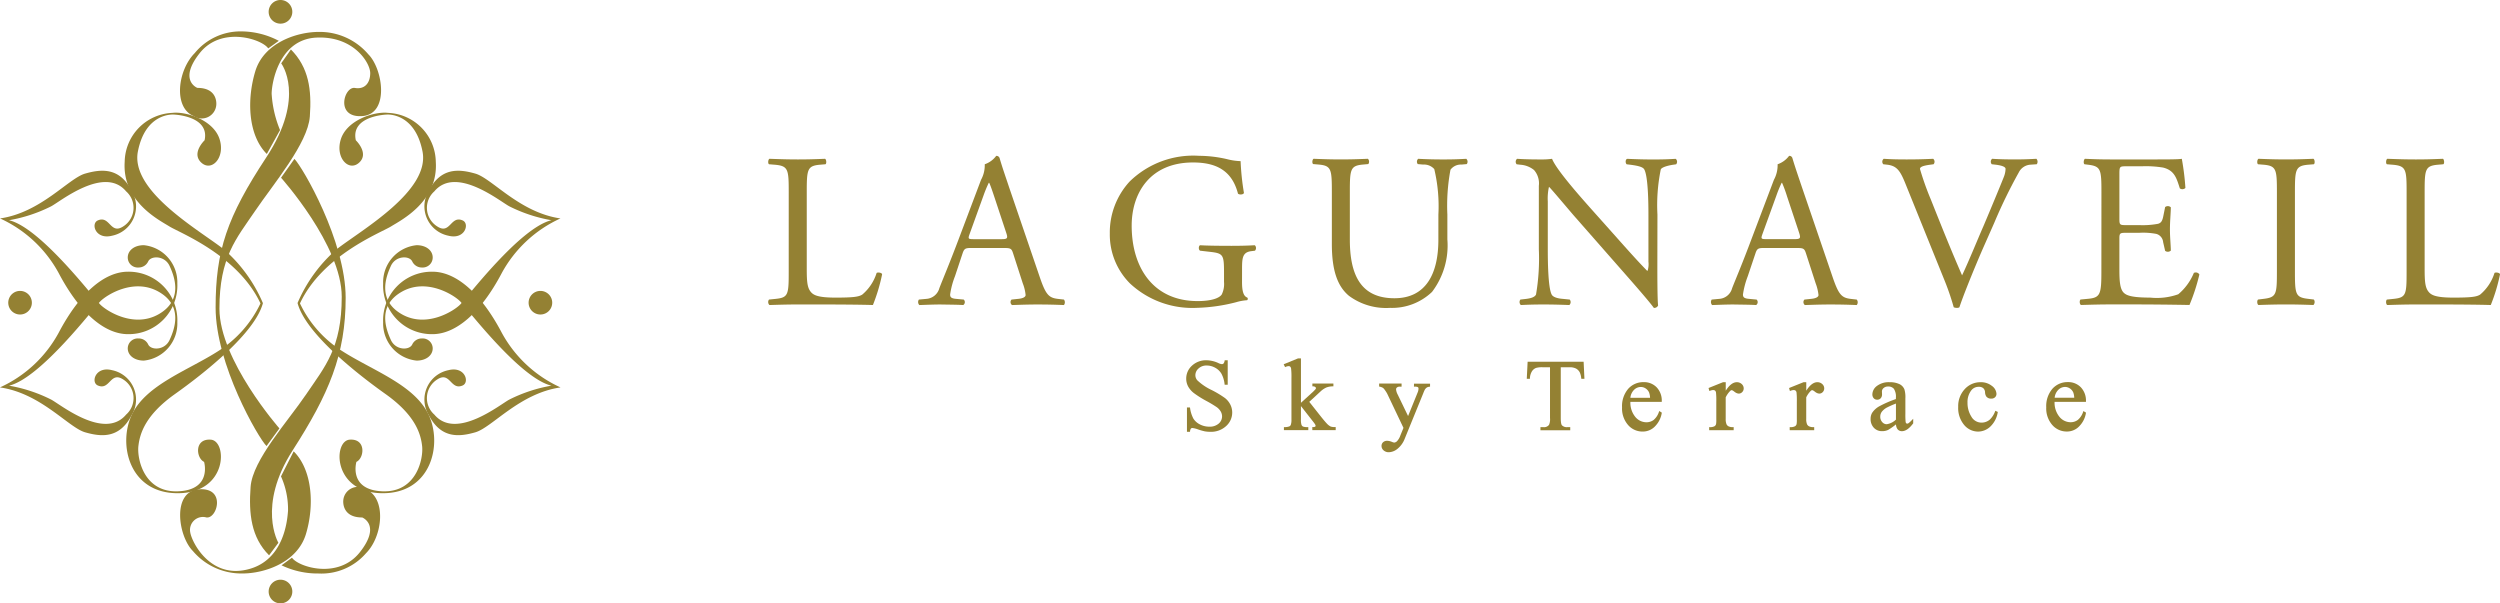 <svg xmlns="http://www.w3.org/2000/svg" width="224.554" height="54.196" viewBox="0 0 224.554 54.196">
  <g id="グループ_6674" data-name="グループ 6674" transform="translate(-40 -19)">
    <g id="グループ_6672" data-name="グループ 6672" transform="translate(-54.393 11)">
      <path id="パス_6247" data-name="パス 6247" d="M74.393,101.085a11.31,11.31,0,0,0,5.27-4.907c1.876-3.562,4.106-5.484,6.23-5.484a4.37,4.37,0,0,1,4.429,4.546,3.353,3.353,0,0,1-3.007,3.439c-.867,0-1.447-.481-1.447-1.1a.9.9,0,0,1,.965-.889.937.937,0,0,1,.865.527c.243.554,1.49.554,1.924-.385s1.256-3.054-.96-4.328-4.657.249-5.248.84-5.367,6.909-8.211,7.587a13.5,13.5,0,0,1,3.773,1.242c.806.415,4.789,3.69,6.744,1.356a1.974,1.974,0,0,0-.268-3.16c-1.161-.758-1.184,1.023-2.276.542-.65-.286-.2-1.753,1.281-1.372a2.692,2.692,0,0,1,1.762,4.04c-1.082,2.094-2.686,1.971-4.182,1.54s-3.969-3.506-7.643-4.031" transform="translate(20 -58.289)" fill="#948133"/>
      <path id="パス_6248" data-name="パス 6248" d="M74.393,61.267a11.341,11.341,0,0,1,5.27,4.907c1.876,3.561,4.106,5.49,6.23,5.49a4.375,4.375,0,0,0,4.429-4.551,3.351,3.351,0,0,0-3.007-3.441c-.867,0-1.447.481-1.447,1.105a.9.9,0,0,0,.965.9.946.946,0,0,0,.865-.533c.243-.552,1.49-.552,1.924.386s1.256,3.053-.96,4.333-4.657-.255-5.248-.844-5.367-6.908-8.211-7.59a13.513,13.513,0,0,0,3.773-1.242c.806-.414,4.789-3.692,6.744-1.351a1.971,1.971,0,0,1-.268,3.156c-1.161.757-1.184-1.023-2.276-.542-.65.287-.2,1.75,1.281,1.372a2.693,2.693,0,0,0,1.762-4.043c-1.082-2.093-2.686-1.965-4.182-1.536s-3.969,3.5-7.643,4.027" transform="translate(20 -33.649)" fill="#948133"/>
      <path id="パス_6249" data-name="パス 6249" d="M128.4,54.708a13.332,13.332,0,0,0-3.538-4.85c-2.272-1.755-8.374-5.222-7.688-8.757s3.215-3.321,3.215-3.321,3.259.1,2.777,2.31c0,0-1.181,1.125-.339,1.965.938.942,2.235-.393,1.678-2.089s-2.993-2.483-4.233-2.338a4.471,4.471,0,0,0-4.283,4.393c-.237,3.573,3.1,5.235,4.021,5.81s6.153,2.581,8.175,6.912a10.269,10.269,0,0,1-3.739,4.247c-2.72,1.758-6.484,3.022-7.792,5.7s-.268,7.178,4.205,7.1c4.4-.071,4.358-4.7,2.862-4.809s-1.326,1.654-.6,1.995c0,0,.741,2.515-2.33,2.643s-3.7-2.925-3.571-4.062.635-2.792,3.281-4.671,7.2-5.482,7.906-8.179" transform="translate(-10.396 -19.49)" fill="#948133"/>
      <path id="パス_6250" data-name="パス 6250" d="M218.189,101.085a11.321,11.321,0,0,1-5.274-4.907c-1.874-3.562-4.105-5.484-6.23-5.484a4.37,4.37,0,0,0-4.426,4.546,3.349,3.349,0,0,0,3.007,3.439c.867,0,1.445-.481,1.445-1.1a.9.9,0,0,0-.962-.889.943.943,0,0,0-.87.527c-.242.554-1.49.554-1.921-.385s-1.253-3.054.958-4.328,4.659.249,5.249.84,5.366,6.909,8.212,7.587a13.491,13.491,0,0,0-3.772,1.242c-.808.415-4.792,3.69-6.745,1.356a1.974,1.974,0,0,1,.266-3.16c1.164-.758,1.189,1.023,2.278.542.649-.286.2-1.753-1.28-1.372a2.693,2.693,0,0,0-1.764,4.04c1.084,2.094,2.687,1.971,4.182,1.54s3.969-3.506,7.647-4.031" transform="translate(-73.452 -58.289)" fill="#948133"/>
      <path id="パス_6251" data-name="パス 6251" d="M218.189,61.267a11.352,11.352,0,0,0-5.274,4.907c-1.874,3.561-4.105,5.49-6.23,5.49a4.375,4.375,0,0,1-4.426-4.551,3.347,3.347,0,0,1,3.007-3.441c.867,0,1.445.481,1.445,1.105a.9.9,0,0,1-.962.9.953.953,0,0,1-.87-.533c-.242-.552-1.49-.552-1.921.386s-1.253,3.053.958,4.333,4.659-.255,5.249-.844,5.366-6.908,8.212-7.59a13.5,13.5,0,0,1-3.772-1.242c-.808-.414-4.792-3.692-6.745-1.351a1.972,1.972,0,0,0,.266,3.156c1.164.757,1.189-1.023,2.278-.542.649.287.2,1.75-1.28,1.372a2.694,2.694,0,0,1-1.764-4.043c1.084-2.093,2.687-1.965,4.182-1.536s3.969,3.5,7.647,4.027" transform="translate(-73.452 -33.649)" fill="#948133"/>
      <path id="パス_6252" data-name="パス 6252" d="M173.71,54.708a13.347,13.347,0,0,1,3.537-4.85c2.273-1.755,8.375-5.222,7.689-8.757s-3.212-3.321-3.212-3.321-3.262.1-2.779,2.31c0,0,1.182,1.125.343,1.965-.938.942-2.239-.393-1.679-2.089s2.99-2.483,4.234-2.338a4.475,4.475,0,0,1,4.285,4.393c.232,3.573-3.1,5.235-4.025,5.81s-6.156,2.581-8.175,6.912a10.244,10.244,0,0,0,3.741,4.247c2.718,1.758,6.484,3.022,7.791,5.7s.27,7.178-4.206,7.1c-4.4-.071-4.355-4.7-2.862-4.809s1.331,1.654.605,1.995c0,0-.74,2.515,2.329,2.643s3.7-2.925,3.574-4.062-.637-2.792-3.282-4.671-7.2-5.482-7.907-8.179" transform="translate(-52.591 -19.49)" fill="#948133"/>
      <path id="パス_6253" data-name="パス 6253" d="M142.4,11.975l.946-.676a7.308,7.308,0,0,0-3.361-.848,5.3,5.3,0,0,0-4.188,1.947c-1.539,1.542-1.945,4.886-.1,5.657a1.313,1.313,0,0,0,2.032-.985s.2-1.545-1.7-1.545c0,0-1.733-.672.216-3.127s5.594-1.253,6.146-.423" transform="translate(-23.91 0.369)" fill="#948133"/>
      <path id="パス_6254" data-name="パス 6254" d="M150.927,52.145l1.16-1.588S146.7,44.426,146.7,39.8s1.514-6.283,3.177-8.737,4.764-6.1,4.943-8.517-.1-4.415-1.7-6.026l-.872,1.246s2.271,2.97-1.338,8.446c-3.538,5.37-4.554,8.39-4.554,13.492s3.837,11.707,4.572,12.439" transform="translate(-32.597 -4.077)" fill="#948133"/>
      <path id="パス_6255" data-name="パス 6255" d="M144.708,150.659l-1.141,2.247A7.2,7.2,0,0,1,144.2,156c-.065.83-.349,4.726-3.995,5.341-3.089.519-4.643-2.508-4.79-3.415a1.16,1.16,0,0,1,1.447-1.332c.973.159,1.8-2.7-.661-2.525s-1.868,4.22-.55,5.538a5.715,5.715,0,0,0,4.457,2.022c1.967,0,4.927-.975,5.7-3.54s.587-5.747-1.1-7.43" transform="translate(-23.936 -102.118)" fill="#948133"/>
      <path id="パス_6256" data-name="パス 6256" d="M169.307,168.954l-.938.684a7.491,7.491,0,0,0,3.3.735,5.3,5.3,0,0,0,4.279-1.811c1.54-1.54,1.853-4.979,0-5.749a1.313,1.313,0,0,0-2.032.985s-.193,1.543,1.7,1.543c0,0,1.731.672-.218,3.13s-5.534,1.313-6.089.483" transform="translate(-48.688 -110.861)" fill="#948133"/>
      <path id="パス_6257" data-name="パス 6257" d="M161.835,53.048l-1.2,1.689s5.451,6.07,5.451,10.69-1.517,6.279-3.174,8.733S158.08,80.083,157.9,82.5s.051,4.543,1.66,6.151l.836-1.125s-1.94-3.29,1.281-8.3c3.252-5.064,4.762-8.6,4.762-13.7s-3.871-11.743-4.6-12.477" transform="translate(-40.998 -30.773)" fill="#948133"/>
      <path id="パス_6258" data-name="パス 6258" d="M159.4,21.62l1.188-2.148a10.1,10.1,0,0,1-.753-3.262c0-.93.637-4.9,4.046-5.046,3.337-.144,4.808,2.278,4.808,3.188s-.509,1.482-1.373,1.337c-.976-.164-1.8,2.7.657,2.526s1.867-4.223.552-5.542a5.735,5.735,0,0,0-4.46-2.018c-1.967,0-4.927.976-5.7,3.538s-.65,5.741,1.037,7.426" transform="translate(-41.042 0.212)" fill="#948133"/>
      <path id="パス_6259" data-name="パス 6259" d="M79.268,98.165a1.06,1.06,0,1,1-1.059-1.06,1.061,1.061,0,0,1,1.059,1.06" transform="translate(17.987 -62.975)" fill="#948133"/>
      <path id="パス_6260" data-name="パス 6260" d="M250.839,98.165a1.06,1.06,0,1,0,1.059-1.06,1.061,1.061,0,0,0-1.059,1.06" transform="translate(-108.965 -62.975)" fill="#948133"/>
      <path id="パス_6261" data-name="パス 6261" d="M164.071,194.57a1.062,1.062,0,1,0,1.06-1.064,1.062,1.062,0,0,0-1.06,1.064" transform="translate(-45.546 -133.435)" fill="#948133"/>
      <path id="パス_6262" data-name="パス 6262" d="M164.071,1.062A1.062,1.062,0,1,0,165.131,0a1.059,1.059,0,0,0-1.06,1.062" transform="translate(-45.546 8)" fill="#948133"/>
    </g>
    <g id="グループ_6673" data-name="グループ 6673" transform="translate(89 -191.884)">
      <path id="パス_6263" data-name="パス 6263" d="M1.845,220.476c0-2.071-.032-2.387-1.279-2.489l-.49-.04c-.125-.074-.08-.433.037-.491,1.108.04,1.777.058,2.565.058.77,0,1.438-.017,2.431-.058.114.058.155.417.036.491l-.481.04c-1.158.1-1.2.417-1.2,2.489v6.864c0,1.243.061,1.754.418,2.134.215.218.588.451,2.147.451,1.673,0,2.09-.077,2.411-.263a4.177,4.177,0,0,0,1.3-1.953c.117-.087.491-.016.491.128a16.157,16.157,0,0,1-.824,2.754c-1.01-.034-2.882-.051-4.915-.051H2.677c-.832,0-1.457.018-2.565.051a.373.373,0,0,1-.037-.491l.592-.061c1.145-.114,1.177-.393,1.177-2.465Z" transform="translate(20 7.691)" fill="#948133"/>
      <path id="パス_6264" data-name="パス 6264" d="M37.833,225.65c-.137-.433-.216-.491-.808-.491H34.042c-.491,0-.606.058-.747.475l-.687,2.066a7.332,7.332,0,0,0-.434,1.638c0,.234.094.359.569.393l.653.061a.313.313,0,0,1-.045.492c-.508-.034-1.121-.034-2.05-.051-.646,0-1.36.035-1.892.051a.387.387,0,0,1-.04-.492l.65-.061a1.3,1.3,0,0,0,1.188-.967c.35-.9.9-2.187,1.734-4.4l2.009-5.326a2.724,2.724,0,0,0,.334-1.4,2.134,2.134,0,0,0,1.029-.754.3.3,0,0,1,.3.186c.251.867.57,1.767.862,2.649l2.706,7.925c.572,1.694.828,1.987,1.68,2.087l.536.061a.408.408,0,0,1,0,.492c-.819-.034-1.506-.051-2.4-.051-.946,0-1.7.035-2.262.051a.326.326,0,0,1-.043-.492l.571-.061c.418-.034.691-.159.691-.347a3.893,3.893,0,0,0-.256-1.053ZM33.925,223.9c-.159.447-.135.467.417.467h2.426c.569,0,.613-.074.434-.606l-1.066-3.218c-.159-.475-.334-1-.451-1.239h-.04a11.339,11.339,0,0,0-.478,1.158Z" transform="translate(4.168 8)" fill="#948133"/>
      <path id="パス_6265" data-name="パス 6265" d="M78.632,228.212c0,.792.117,1.27.471,1.4a.159.159,0,0,1-.017.238,4.478,4.478,0,0,0-.969.175,15.535,15.535,0,0,1-3.528.509,8.218,8.218,0,0,1-6.019-2.188,6.212,6.212,0,0,1-1.814-4.477,6.764,6.764,0,0,1,1.774-4.673,8.178,8.178,0,0,1,6.255-2.317,11.269,11.269,0,0,1,2.5.3,5.485,5.485,0,0,0,1.219.179,22.828,22.828,0,0,0,.3,2.858c-.058.162-.415.178-.536.061-.549-2.128-2.027-2.8-4.04-2.8-3.827,0-5.508,2.716-5.508,5.679,0,3.788,1.959,6.771,5.923,6.771,1.225,0,1.953-.258,2.171-.6a2.157,2.157,0,0,0,.2-1.126v-.784c0-1.663-.058-1.777-1.28-1.915l-.868-.1c-.162-.085-.142-.438,0-.491.572.038,1.653.054,2.821.054.767,0,1.441-.016,2.091-.054a.348.348,0,0,1,.016.491l-.316.04c-.826.094-.844.646-.844,1.656Z" transform="translate(-16.071 8)" fill="#948133"/>
      <path id="パス_6266" data-name="パス 6266" d="M117.66,222.465a14.456,14.456,0,0,0-.37-4.084,1.231,1.231,0,0,0-1-.406l-.484-.043a.356.356,0,0,1,.038-.475c.75.04,1.481.058,2.244.058.828,0,1.364-.018,2.074-.058a.348.348,0,0,1,.045.475l-.475.043a1.159,1.159,0,0,0-.987.464,17.52,17.52,0,0,0-.279,4.027V224.7a6.893,6.893,0,0,1-1.378,4.713,5.2,5.2,0,0,1-3.771,1.434,5.612,5.612,0,0,1-3.692-1.084c-1.044-.869-1.535-2.307-1.535-4.653v-4.653c0-2.054-.04-2.384-1.183-2.484l-.494-.043c-.125-.085-.077-.417.036-.475.994.04,1.657.058,2.446.058.81,0,1.464-.018,2.433-.058a.37.37,0,0,1,.037.475l-.474.043c-1.145.1-1.185.431-1.185,2.484v4.259c0,3.178.986,5.265,4.006,5.265,2.859,0,3.946-2.246,3.946-5.249Z" transform="translate(-37.461 7.691)" fill="#948133"/>
      <path id="パス_6267" data-name="パス 6267" d="M158.789,227.174c0,.6,0,2.953.067,3.458a.377.377,0,0,1-.383.216c-.236-.33-.8-1.021-2.518-2.976l-4.574-5.209c-.536-.612-1.883-2.227-2.293-2.663h-.04a4.72,4.72,0,0,0-.1,1.284v4.3c0,.927.016,3.488.357,4.078.121.218.516.343,1.006.377l.606.061a.351.351,0,0,1-.036.492c-.882-.034-1.576-.051-2.3-.051-.828,0-1.364.017-2.053.051a.367.367,0,0,1-.04-.492l.528-.061c.462-.057.776-.175.875-.393a19.185,19.185,0,0,0,.253-4.061v-5.7a1.813,1.813,0,0,0-.431-1.418,2.168,2.168,0,0,0-1.225-.478l-.337-.04a.343.343,0,0,1,.04-.492c.824.058,1.872.058,2.229.058a6.335,6.335,0,0,0,.911-.058c.391,1.01,2.724,3.609,3.371,4.343l1.916,2.148c1.356,1.522,2.326,2.622,3.251,3.565h.045a2.031,2.031,0,0,0,.074-.817v-4.228c0-.92-.02-3.492-.39-4.084-.119-.171-.438-.292-1.223-.393l-.339-.04c-.137-.119-.121-.434.04-.492.905.04,1.576.058,2.323.058.855,0,1.367-.017,2.04-.058a.349.349,0,0,1,.038.492l-.28.04c-.63.1-1.024.258-1.1.417a16.027,16.027,0,0,0-.3,4.06Z" transform="translate(-58.923 7.691)" fill="#948133"/>
      <path id="パス_6268" data-name="パス 6268" d="M192.764,225.65c-.139-.433-.22-.491-.812-.491h-2.979c-.492,0-.609.058-.747.475l-.694,2.066a7.585,7.585,0,0,0-.431,1.638c0,.234.1.359.572.393l.653.061a.315.315,0,0,1-.043.492c-.509-.034-1.126-.034-2.051-.051-.653,0-1.364.035-1.9.051a.39.39,0,0,1-.036-.492l.649-.061a1.288,1.288,0,0,0,1.185-.967c.353-.9.909-2.187,1.735-4.4l2.016-5.326a2.748,2.748,0,0,0,.333-1.4,2.156,2.156,0,0,0,1.031-.754.28.28,0,0,1,.292.186c.26.867.572,1.767.869,2.649l2.706,7.925c.572,1.694.828,1.987,1.673,2.087l.536.061a.388.388,0,0,1,0,.492c-.811-.034-1.5-.051-2.39-.051-.943,0-1.7.035-2.269.051a.332.332,0,0,1-.038-.492l.574-.061c.414-.034.689-.159.689-.347a4.18,4.18,0,0,0-.256-1.053Zm-3.909-1.753c-.158.447-.137.467.415.467H191.7c.574,0,.61-.074.435-.606l-1.068-3.218a11.8,11.8,0,0,0-.454-1.239h-.036a11.031,11.031,0,0,0-.475,1.158Z" transform="translate(-79.546 8)" fill="#948133"/>
      <path id="パス_6269" data-name="パス 6269" d="M219.755,219.61c-.45-1.1-.754-1.521-1.6-1.623l-.354-.04a.331.331,0,0,1,.038-.491c.572.04,1.205.058,2.054.058.868,0,1.555-.018,2.387-.058a.343.343,0,0,1,.036.491l-.3.04c-.747.1-.909.222-.923.377a25.419,25.419,0,0,0,.983,2.763c.909,2.286,1.818,4.56,2.8,6.8.613-1.293,1.438-3.329,1.9-4.377.568-1.336,1.495-3.568,1.834-4.422a2.146,2.146,0,0,0,.172-.765c0-.141-.195-.29-.886-.377l-.353-.04a.343.343,0,0,1,.034-.491c.556.04,1.306.058,2.054.058.657,0,1.266-.018,1.919-.058a.386.386,0,0,1,.034.491l-.59.04a1.257,1.257,0,0,0-1.024.694,45.4,45.4,0,0,0-2.208,4.538l-1.07,2.42c-.785,1.818-1.714,4.107-2.055,5.155a.362.362,0,0,1-.211.054.768.768,0,0,1-.3-.054,23.229,23.229,0,0,0-.909-2.619Z" transform="translate(-97.639 7.691)" fill="#948133"/>
      <path id="パス_6270" data-name="パス 6270" d="M258.244,220.476c0-2.055-.04-2.347-1.2-2.489l-.321-.04c-.118-.074-.074-.433.043-.491.849.04,1.519.058,2.324.058H262.8c1.263,0,2.428,0,2.664-.058a23.093,23.093,0,0,1,.323,2.619.389.389,0,0,1-.5.04c-.3-.923-.471-1.609-1.5-1.869a9.46,9.46,0,0,0-1.92-.117h-1.417c-.592,0-.592.034-.592.787v3.946c0,.552.057.552.649.552h1.145a7.55,7.55,0,0,0,1.68-.119c.24-.077.375-.2.472-.7l.161-.8a.387.387,0,0,1,.512.02c0,.467-.08,1.239-.08,1.986,0,.711.08,1.465.08,1.9a.39.39,0,0,1-.512.02l-.178-.775a.842.842,0,0,0-.61-.743,6.289,6.289,0,0,0-1.526-.1h-1.145c-.592,0-.649.017-.649.529v2.787c0,1.044.057,1.72.377,2.054.236.236.646.451,2.386.451a5.735,5.735,0,0,0,2.526-.3,4.964,4.964,0,0,0,1.4-1.919.379.379,0,0,1,.495.142,17.365,17.365,0,0,1-.889,2.74q-2.66-.05-5.286-.051h-1.78c-.846,0-1.516.018-2.677.051-.121-.051-.162-.37-.043-.491l.649-.061c1.128-.1,1.225-.393,1.225-2.465Z" transform="translate(-118.49 7.691)" fill="#948133"/>
      <path id="パス_6271" data-name="パス 6271" d="M292.745,220.508c0-2.087-.034-2.42-1.205-2.521l-.491-.04c-.117-.074-.081-.434.044-.492.983.04,1.652.058,2.481.058.792,0,1.465-.017,2.451-.058.119.058.155.418.038.492l-.5.04c-1.165.1-1.2.433-1.2,2.521v7.029c0,2.091.037,2.367,1.2,2.5l.5.061a.385.385,0,0,1-.038.491c-.986-.034-1.659-.051-2.451-.051-.828,0-1.5.017-2.481.051-.125-.051-.161-.37-.044-.491l.491-.061c1.172-.135,1.205-.41,1.205-2.5Z" transform="translate(-137.229 7.691)" fill="#948133"/>
      <path id="パス_6272" data-name="パス 6272" d="M318,220.476c0-2.071-.034-2.387-1.279-2.489l-.492-.04c-.118-.074-.08-.433.038-.491,1.107.04,1.773.058,2.568.058.768,0,1.435-.017,2.428-.058.11.058.154.417.036.491l-.472.04c-1.171.1-1.208.417-1.208,2.489v6.864c0,1.243.059,1.754.418,2.134.215.218.588.451,2.15.451,1.67,0,2.087-.077,2.407-.263a4.147,4.147,0,0,0,1.3-1.953c.117-.087.494-.016.494.128a15.849,15.849,0,0,1-.828,2.754c-1.01-.034-2.882-.051-4.915-.051h-1.811c-.835,0-1.461.018-2.568.051-.119-.051-.156-.37-.038-.491l.593-.061c1.145-.114,1.178-.393,1.178-2.465Z" transform="translate(-150.834 7.691)" fill="#948133"/>
      <path id="パス_6273" data-name="パス 6273" d="M85.155,260.2a9.087,9.087,0,0,0-1.164-.7,4.906,4.906,0,0,1-1.3-.877.7.7,0,0,1-.178-.466.8.8,0,0,1,.285-.6,1.026,1.026,0,0,1,.727-.268,1.587,1.587,0,0,1,.765.2,1.444,1.444,0,0,1,.568.544,2.556,2.556,0,0,1,.28.936l.007.05h.273v-2.2h-.269l-.01.045a.484.484,0,0,1-.1.249.207.207,0,0,1-.15.054.968.968,0,0,1-.329-.107,2.624,2.624,0,0,0-1.043-.241,1.841,1.841,0,0,0-1.309.485,1.551,1.551,0,0,0-.517,1.162,1.474,1.474,0,0,0,.177.713,1.935,1.935,0,0,0,.511.587,9.2,9.2,0,0,0,1.11.7,10.849,10.849,0,0,1,.942.564,1.287,1.287,0,0,1,.365.4.885.885,0,0,1,.115.422.849.849,0,0,1-.3.652,1.21,1.21,0,0,1-.841.279,1.8,1.8,0,0,1-.857-.207,1.449,1.449,0,0,1-.577-.515,2.887,2.887,0,0,1-.3-.953l-.009-.048h-.27v2.186h.272l.007-.049a.471.471,0,0,1,.08-.245.178.178,0,0,1,.134-.049,2.389,2.389,0,0,1,.533.137,4.933,4.933,0,0,0,.58.164,2.923,2.923,0,0,0,.5.041,1.991,1.991,0,0,0,1.408-.512,1.625,1.625,0,0,0,.551-1.225,1.575,1.575,0,0,0-.173-.717,1.765,1.765,0,0,0-.492-.591" transform="translate(-24.143 -13.575)" fill="#948133"/>
      <path id="パス_6274" data-name="パス 6274" d="M104.985,262.6a1.177,1.177,0,0,1-.355-.26c-.1-.1-.295-.327-.583-.689l-1.014-1.281,1.007-.93a1.933,1.933,0,0,1,.516-.355,1.636,1.636,0,0,1,.587-.107h.057v-.256h-1.888v.255l.054,0a.357.357,0,0,1,.208.059.14.14,0,0,1,.055.111.137.137,0,0,1-.027.075,3.23,3.23,0,0,1-.374.373l-.942.86v-3.989h-.262l-1.29.527.126.258.05-.02a.772.772,0,0,1,.259-.071.221.221,0,0,1,.15.047.327.327,0,0,1,.083.185,6.7,6.7,0,0,1,.03.854v3.714a1.312,1.312,0,0,1-.062.483.26.26,0,0,1-.116.125,1.062,1.062,0,0,1-.442.07h-.057v.275h2.19v-.274h-.057a1.125,1.125,0,0,1-.42-.051.3.3,0,0,1-.132-.151,1.426,1.426,0,0,1-.051-.5v-1.187l1.149,1.468c.144.184.166.263.166.294a.1.1,0,0,1-.038.086.36.36,0,0,1-.2.039l-.056,0v.273h2.1v-.275h-.057a1.122,1.122,0,0,1-.366-.04" transform="translate(-34.432 -13.391)" fill="#948133"/>
      <path id="パス_6275" data-name="パス 6275" d="M122.512,261.654h.057a.749.749,0,0,1,.247.026.186.186,0,0,1,.086.059.15.15,0,0,1,.019.085.886.886,0,0,1-.071.339l-.865,2.133-.937-1.941a1.176,1.176,0,0,1-.141-.456.217.217,0,0,1,.08-.172.4.4,0,0,1,.263-.073h.151v-.279h-2.016v.268l.044.011a.957.957,0,0,1,.308.115.947.947,0,0,1,.171.2,2.519,2.519,0,0,1,.209.334l1.454,3.055-.28.684a1.415,1.415,0,0,1-.3.513.414.414,0,0,1-.254.124.877.877,0,0,1-.2-.062,1.23,1.23,0,0,0-.421-.1.534.534,0,0,0-.375.129.447.447,0,0,0-.141.343.514.514,0,0,0,.188.39.681.681,0,0,0,.47.166,1.3,1.3,0,0,0,.786-.315,2.171,2.171,0,0,0,.648-.919l1.661-4.071a2.732,2.732,0,0,1,.145-.33.676.676,0,0,1,.179-.184.582.582,0,0,1,.231-.064l.051-.005v-.273h-1.442Z" transform="translate(-44.509 -16.041)" fill="#948133"/>
      <path id="パス_6276" data-name="パス 6276" d="M148.314,257.112l-.077,1.531h.283l0-.053a1.274,1.274,0,0,1,.186-.623.774.774,0,0,1,.368-.3,1.969,1.969,0,0,1,.582-.059h.668v4.557a1.248,1.248,0,0,1-.088.617.555.555,0,0,1-.5.207h-.271v.28h2.676v-.28h-.267a.617.617,0,0,1-.478-.167c-.049-.056-.106-.215-.106-.657v-4.557h.793a1.233,1.233,0,0,1,.576.116.842.842,0,0,1,.344.357,1.667,1.667,0,0,1,.127.515l.006.05h.28l-.072-1.531Z" transform="translate(-60.1 -13.737)" fill="#948133"/>
      <path id="パス_6277" data-name="パス 6277" d="M170.167,263.769a1.578,1.578,0,0,1-.477.729,1.083,1.083,0,0,1-.662.209,1.294,1.294,0,0,1-1-.5,2.014,2.014,0,0,1-.427-1.33h2.819v-.057a1.722,1.722,0,0,0-.457-1.249,1.569,1.569,0,0,0-1.168-.469,1.812,1.812,0,0,0-1.39.6,2.392,2.392,0,0,0-.552,1.671,2.256,2.256,0,0,0,.538,1.577,1.706,1.706,0,0,0,1.3.591,1.512,1.512,0,0,0,1.169-.519,2.192,2.192,0,0,0,.558-1.142l.006-.037-.229-.148Zm-1.625-2.233a.791.791,0,0,1,.43.133.836.836,0,0,1,.31.367,1.548,1.548,0,0,1,.086.472H167.6a1.162,1.162,0,0,1,.317-.7.865.865,0,0,1,.621-.271" transform="translate(-70.157 -15.894)" fill="#948133"/>
      <path id="パス_6278" data-name="パス 6278" d="M186.293,261.113c-.341,0-.675.257-.994.765v-.765h-.245l-1.3.522.075.271.059-.023c.19-.073.353-.091.449-.013a.28.28,0,0,1,.087.165,6.784,6.784,0,0,1,.027.836v1.581a2.069,2.069,0,0,1-.02.416.321.321,0,0,1-.131.194.818.818,0,0,1-.432.089h-.057v.275h2.2v-.275h-.057a.86.86,0,0,1-.4-.073.408.408,0,0,1-.18-.175,1.161,1.161,0,0,1-.079-.487v-1.941a2.08,2.08,0,0,1,.4-.573.217.217,0,0,1,.134-.073c.028,0,.1.018.251.141.285.227.531.207.7.029a.465.465,0,0,0,.132-.334.516.516,0,0,0-.179-.387.63.63,0,0,0-.444-.165" transform="translate(-79.29 -15.899)" fill="#948133"/>
      <path id="パス_6279" data-name="パス 6279" d="M202.028,261.113c-.341,0-.675.257-.994.765v-.765h-.245l-1.3.522.075.271.059-.023c.19-.073.353-.091.449-.013a.28.28,0,0,1,.087.165,6.777,6.777,0,0,1,.027.836v1.581a2.067,2.067,0,0,1-.02.416.321.321,0,0,1-.131.194.818.818,0,0,1-.432.089h-.057v.275h2.2v-.275h-.057a.86.86,0,0,1-.4-.073.408.408,0,0,1-.18-.175,1.161,1.161,0,0,1-.079-.487v-1.941a2.08,2.08,0,0,1,.4-.573.217.217,0,0,1,.134-.073c.028,0,.1.018.251.141.285.227.532.207.7.029a.465.465,0,0,0,.132-.334.516.516,0,0,0-.179-.387.63.63,0,0,0-.444-.165" transform="translate(-87.792 -15.899)" fill="#948133"/>
      <path id="パス_6280" data-name="パス 6280" d="M218.805,264.808a.152.152,0,0,1-.177-.007.239.239,0,0,1-.055-.142,6.41,6.41,0,0,1-.021-.706v-1.384a2.451,2.451,0,0,0-.085-.807.9.9,0,0,0-.413-.46,1.972,1.972,0,0,0-.917-.189,1.753,1.753,0,0,0-1.137.334.969.969,0,0,0-.413.748.513.513,0,0,0,.119.355.407.407,0,0,0,.313.135.415.415,0,0,0,.316-.13.5.5,0,0,0,.12-.357l-.009-.257a.4.4,0,0,1,.151-.305A.58.58,0,0,1,217,261.5a.648.648,0,0,1,.52.207,1.293,1.293,0,0,1,.18.8v.12a9.813,9.813,0,0,0-1.475.641,1.841,1.841,0,0,0-.654.589,1.03,1.03,0,0,0-.142.547,1.122,1.122,0,0,0,.29.8.977.977,0,0,0,.739.307A1.266,1.266,0,0,0,217,265.4a5.8,5.8,0,0,0,.711-.5.749.749,0,0,0,.142.441.49.49,0,0,0,.391.172c.321,0,.657-.233,1-.692l.011-.015v-.407l-.1.1a2.587,2.587,0,0,1-.348.316m-1.885-1.441a8.237,8.237,0,0,1,.783-.343v1.442a1.541,1.541,0,0,1-.833.415.523.523,0,0,1-.4-.193.7.7,0,0,1-.176-.493.733.733,0,0,1,.14-.435,1.467,1.467,0,0,1,.485-.393" transform="translate(-96.408 -15.899)" fill="#948133"/>
      <path id="パス_6281" data-name="パス 6281" d="M235.858,263.735a1.976,1.976,0,0,1-.461.723,1.12,1.12,0,0,1-.747.285,1.039,1.039,0,0,1-.92-.532,2.29,2.29,0,0,1-.35-1.258,1.706,1.706,0,0,1,.348-1.117.823.823,0,0,1,.672-.308.586.586,0,0,1,.393.12.523.523,0,0,1,.162.363.737.737,0,0,0,.112.386.53.53,0,0,0,.441.191.474.474,0,0,0,.345-.121.415.415,0,0,0,.128-.315.939.939,0,0,0-.409-.706,1.567,1.567,0,0,0-1.025-.332,1.89,1.89,0,0,0-1.415.62,2.239,2.239,0,0,0-.588,1.6,2.358,2.358,0,0,0,.531,1.615,1.635,1.635,0,0,0,1.254.6,1.615,1.615,0,0,0,1.1-.449,2.273,2.273,0,0,0,.664-1.271l.009-.044-.223-.107Z" transform="translate(-105.655 -15.899)" fill="#948133"/>
      <path id="パス_6282" data-name="パス 6282" d="M253.084,263.7l-.025.066a1.577,1.577,0,0,1-.477.729,1.085,1.085,0,0,1-.662.209,1.3,1.3,0,0,1-1-.5,2.014,2.014,0,0,1-.427-1.33h2.819v-.057a1.722,1.722,0,0,0-.457-1.249,1.569,1.569,0,0,0-1.168-.469,1.81,1.81,0,0,0-1.389.6,2.391,2.391,0,0,0-.553,1.671,2.255,2.255,0,0,0,.539,1.577,1.706,1.706,0,0,0,1.3.591,1.514,1.514,0,0,0,1.169-.519,2.192,2.192,0,0,0,.558-1.142l.006-.037Zm-1.65-2.167a.789.789,0,0,1,.43.133.832.832,0,0,1,.31.367,1.546,1.546,0,0,1,.085.472H250.5a1.167,1.167,0,0,1,.317-.7.854.854,0,0,1,.621-.271" transform="translate(-114.948 -15.894)" fill="#948133"/>
    </g>
  </g>
</svg>
